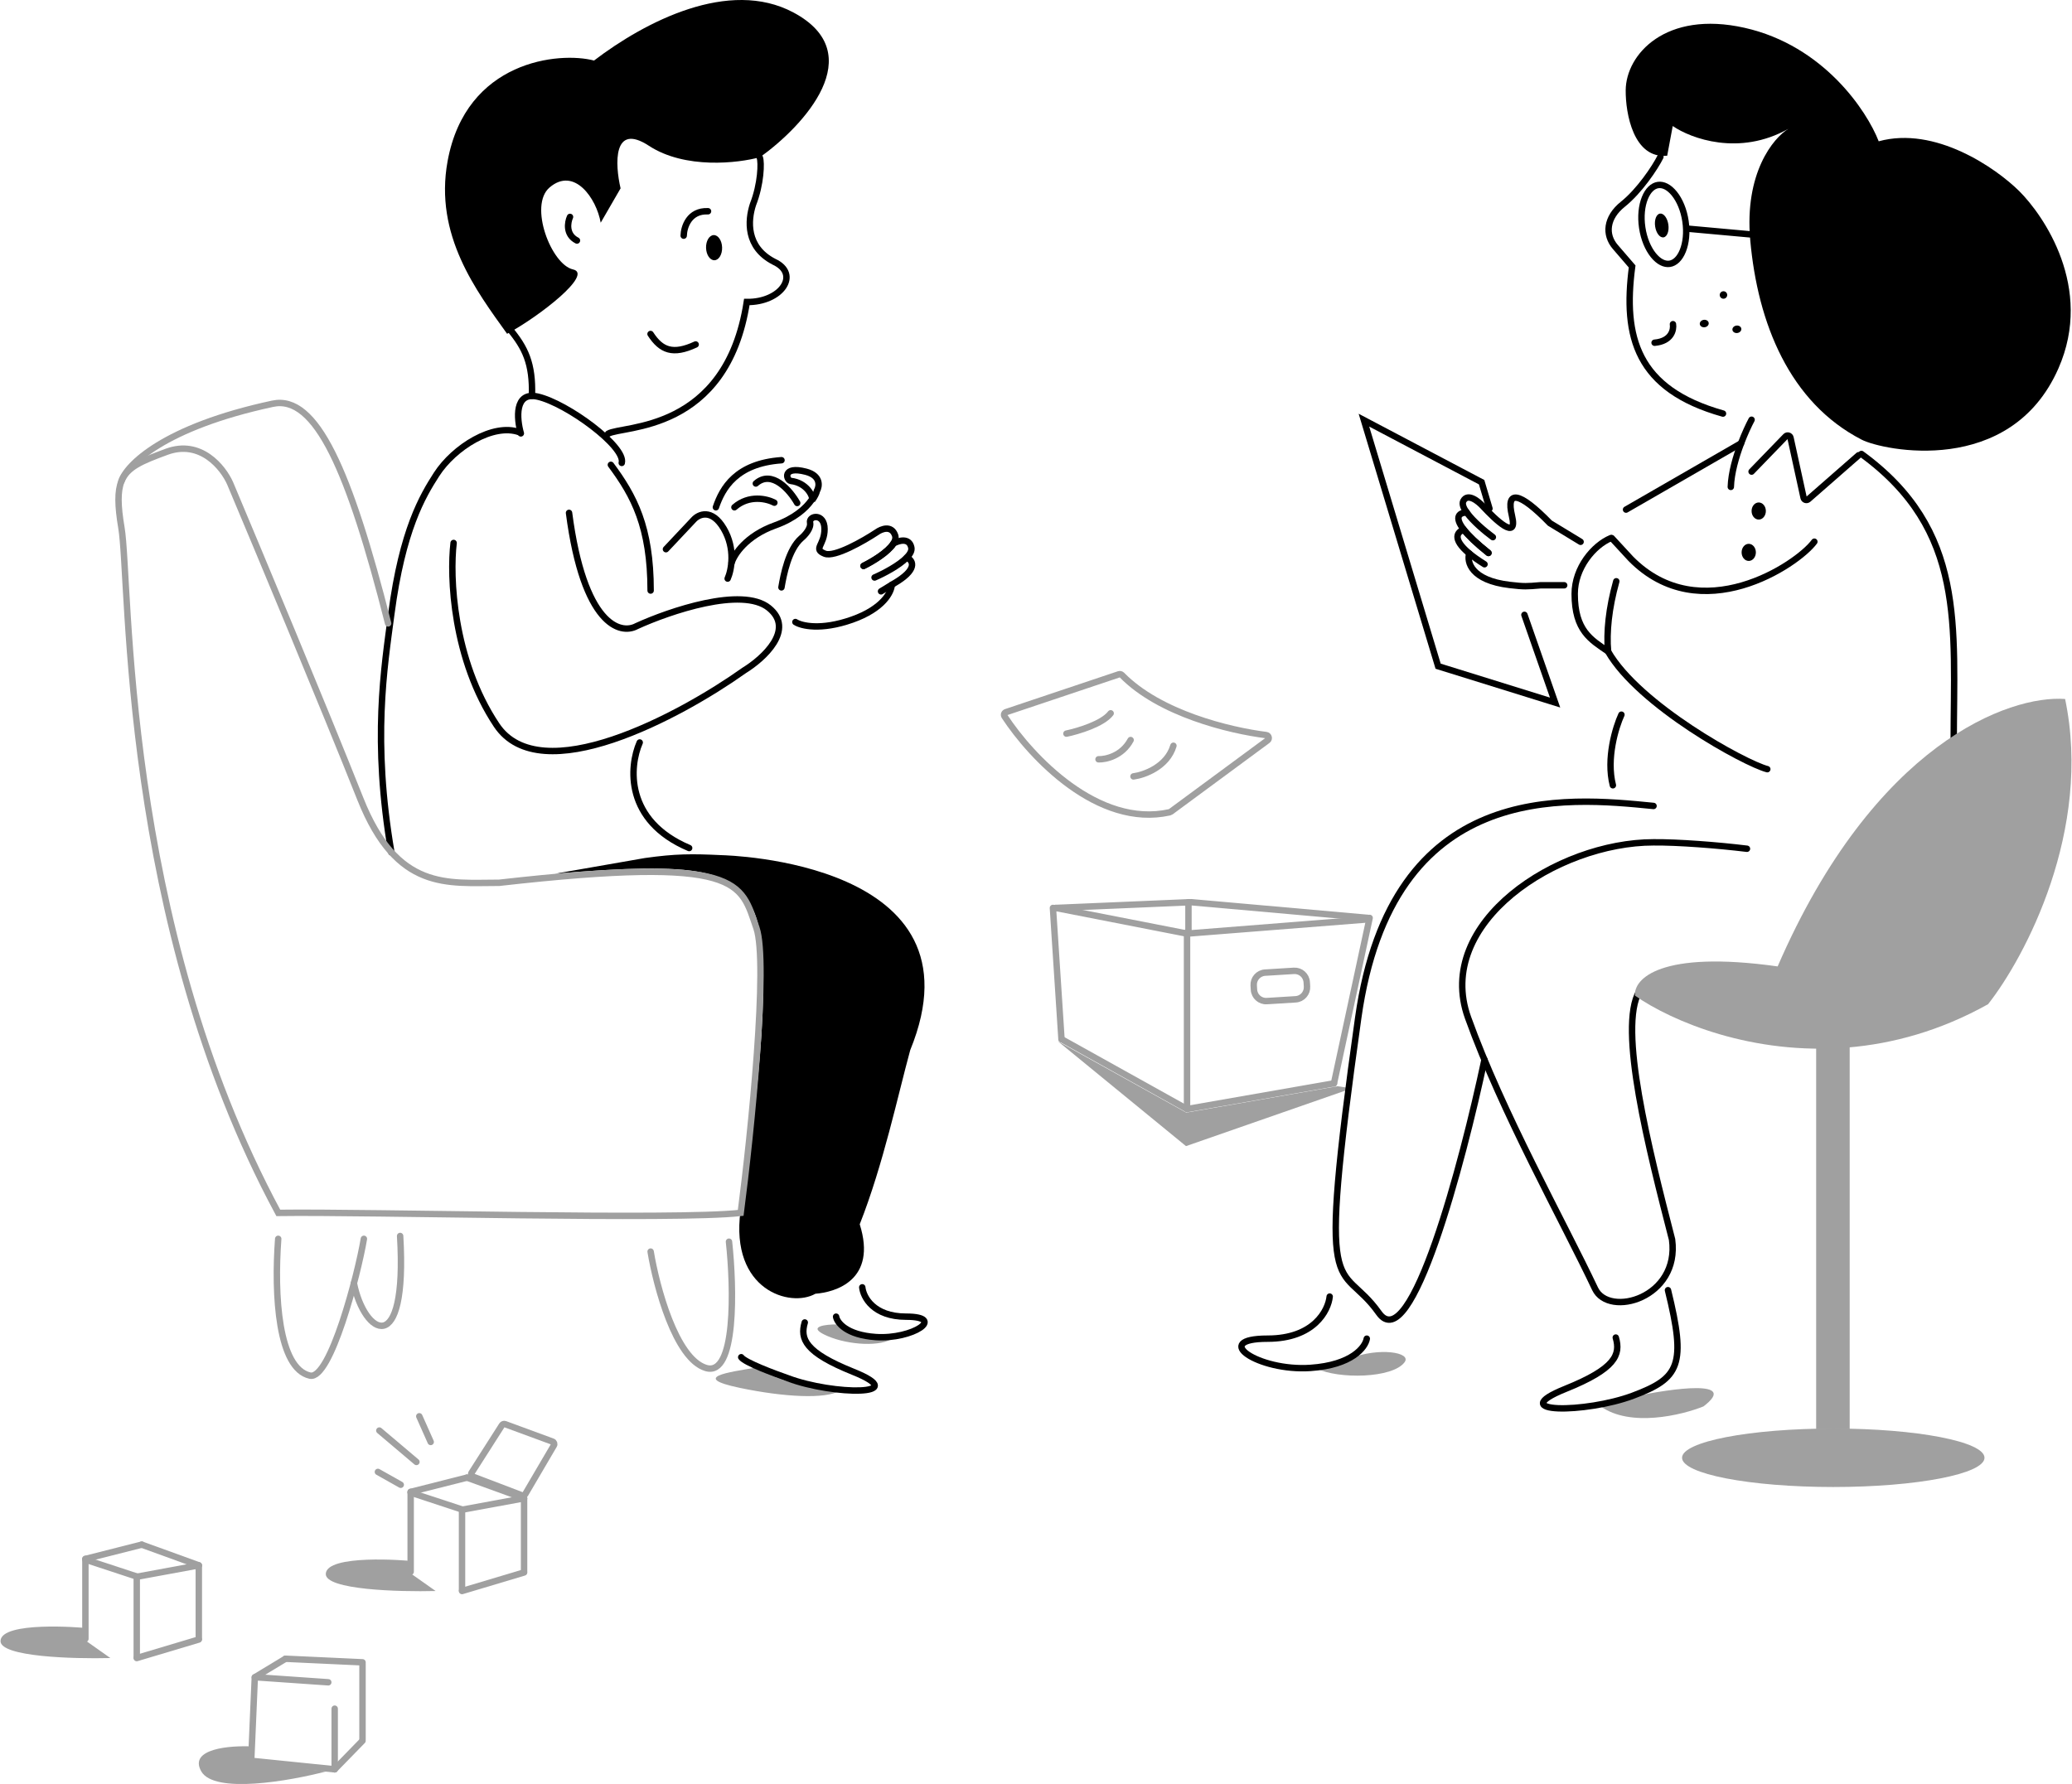 <svg width="1614" height="1390" viewBox="0 0 1614 1390" fill="none" xmlns="http://www.w3.org/2000/svg">
<path d="M873.914 525.938C903.201 555.914 957.613 569.123 986.293 572.73C988.32 572.985 989.034 575.622 987.389 576.835L911.928 632.495C911.682 632.676 911.399 632.805 911.101 632.872C855.229 645.341 803.139 589.722 782.469 558.125C781.682 556.921 782.268 555.323 783.633 554.865L871.587 525.369C872.407 525.094 873.308 525.319 873.914 525.938Z" stroke="#A0A0A0" stroke-width="5" stroke-linecap="round"/>
<path d="M830.705 571.59C839.595 569.744 858.931 563.994 865.154 555.764" stroke="#A0A0A0" stroke-width="5" stroke-linecap="round"/>
<path d="M855.708 591.593C861.264 591.778 874.044 589.037 880.711 576.591" stroke="#A0A0A0" stroke-width="5" stroke-linecap="round"/>
<path d="M882.934 604.928C891.268 603.817 909.159 597.483 914.049 581.036" stroke="#A0A0A0" stroke-width="5" stroke-linecap="round"/>
<path d="M1363.35 186.936C1358.74 134.901 1381.26 107.531 1393.1 100.351C1354.81 121.932 1317.07 107.905 1302.99 98.195L1298.67 121.317C1272.44 123.964 1266.19 88.4 1266.35 70.288C1266.58 42.343 1297.5 7.838 1359 21.674C1420.49 35.511 1454.24 86.382 1463.43 110.088C1507.46 97.982 1554.76 130.926 1572.91 148.912C1591.67 167.581 1631.17 224.021 1603.43 287.038C1566.01 372.059 1466.46 350.946 1450.21 342.583C1394.07 313.688 1369.12 251.979 1363.35 186.936Z" fill="black"/>
<path d="M1279.21 177.346C1280.52 186.178 1283.79 193.728 1287.87 198.806C1292 203.942 1296.58 206.137 1300.61 205.539C1304.65 204.941 1308.39 201.515 1310.85 195.401C1313.29 189.358 1314.23 181.184 1312.92 172.352C1311.61 163.52 1308.34 155.97 1304.26 150.893C1300.13 145.755 1295.56 143.56 1291.52 144.158C1287.48 144.757 1283.74 148.182 1281.28 154.296C1278.84 160.339 1277.9 168.514 1279.21 177.346Z" stroke="black" stroke-width="5"/>
<path d="M1295.8 184.944C1292.95 185.364 1290.04 181.559 1289.28 176.444C1288.52 171.329 1290.21 166.841 1293.05 166.42C1295.89 165.998 1298.81 169.804 1299.57 174.92C1300.33 180.035 1298.64 184.523 1295.8 184.944Z" fill="black"/>
<path d="M1363.2 182.578L1315.11 178.217" stroke="black" stroke-width="5" stroke-linecap="round"/>
<path d="M1293.38 122.226C1289.23 130.588 1276.97 148.864 1264.17 159.092C1251.09 169.553 1249.98 182.888 1258.34 192.496L1271.36 207.611C1264.17 262.58 1274.77 303.284 1342.14 322.232" stroke="black" stroke-width="5" stroke-linecap="round"/>
<path d="M1342.94 232.715C1341.34 232.951 1339.86 231.852 1339.63 230.259C1339.39 228.668 1340.49 227.185 1342.08 226.95C1343.67 226.714 1345.16 227.813 1345.39 229.406C1345.63 230.997 1344.53 232.479 1342.94 232.715Z" fill="black"/>
<path d="M1353.38 259.446C1351.47 259.729 1349.73 258.668 1349.49 257.075C1349.26 255.483 1350.61 253.964 1352.52 253.681C1354.43 253.397 1356.17 254.458 1356.41 256.051C1356.65 257.642 1355.29 259.162 1353.38 259.446Z" fill="black"/>
<path d="M1327.97 254.964C1326.06 255.248 1324.32 254.186 1324.08 252.594C1323.85 251.003 1325.21 249.482 1327.12 249.199C1329.03 248.916 1330.77 249.977 1331 251.569C1331.24 253.161 1329.88 254.681 1327.97 254.964Z" fill="black"/>
<path d="M518.747 427.888L540.315 404.977C544.218 400.643 554.366 395.936 563.732 411.789C573.1 427.64 569.689 444.4 566.814 450.799" stroke="black" stroke-width="5" stroke-linecap="round"/>
<path d="M632.649 389.679C634.788 386.791 635.925 384.251 636.327 382.491C638.38 378.897 639.607 370.604 627.705 367.517C609.23 362.725 612.31 374.106 616.004 374.704C628.321 376.142 633.464 386.485 632.649 389.679Z" stroke="black" stroke-width="5" stroke-linecap="round"/>
<path d="M569.865 438.575C571.713 432.225 581.076 417.493 603.744 409.365C619.011 403.89 627.684 395.997 632.096 389.68" stroke="black" stroke-width="5" stroke-linecap="round"/>
<path d="M603.203 391.656C597.602 388.673 583.538 385.212 572.088 395.236" stroke="black" stroke-width="5" stroke-linecap="round"/>
<path d="M620.982 391.902C615.506 382.199 601.394 365.576 588.756 376.714" stroke="black" stroke-width="5" stroke-linecap="round"/>
<path d="M557.641 395.236C562.689 380.407 573.418 361.061 608.759 358.564" stroke="black" stroke-width="5" stroke-linecap="round"/>
<path d="M1142.54 399.423C1139.98 395.852 1138.7 392.602 1139.86 390.357C1143.25 383.832 1151.59 390.529 1155.34 394.694C1164.66 404.714 1182.6 422.131 1177.76 401.864C1172.93 381.596 1183.21 382.844 1207.29 407.584L1231.22 422.138" stroke="black" stroke-width="5" stroke-linecap="round"/>
<path d="M1144.5 431.2C1142.44 437.539 1145.74 452.21 1176.05 455.765C1187.52 457.109 1189.24 456.92 1200.01 456.012H1218.44" stroke="black" stroke-width="5" stroke-linecap="round"/>
<path d="M1162.88 418.519C1156.92 414.13 1147.43 406.164 1142.55 399.358C1137.26 399.297 1132.13 402.281 1140.3 412.709C1143.84 417.224 1149.87 423.134 1159.46 430.797" stroke="black" stroke-width="5" stroke-linecap="round"/>
<path d="M1159.45 430.861C1149.86 423.198 1143.83 417.288 1140.29 412.773C1135.24 414.197 1130.7 419.703 1144.5 431.2C1147.52 433.714 1151.41 436.515 1156.37 439.623" stroke="black" stroke-width="5" stroke-linecap="round"/>
<path d="M1449.98 353.701C1531.62 413.25 1521.85 487.511 1521.85 579.287" stroke="black" stroke-width="5" stroke-linecap="round"/>
<path d="M1447.76 354.711L1408.57 389.006C1407.29 390.12 1405.29 389.46 1404.93 387.808L1394.72 341.082C1394.34 339.35 1392.18 338.737 1390.95 340.012L1364.41 367.439" stroke="black" stroke-width="5" stroke-linecap="round"/>
<path d="M1364.41 327.03C1362.24 331.103 1359.12 337.723 1356.2 345.416C1352.2 355.976 1348.56 368.56 1348.23 379.361" stroke="black" stroke-width="5" stroke-linecap="round"/>
<path d="M1356.2 345.416L1266.62 397.04" stroke="black" stroke-width="5" stroke-linecap="round"/>
<path d="M1413.31 422.054C1399.92 440.185 1324.55 490.393 1270.3 435.304L1255.51 419.266" stroke="black" stroke-width="5" stroke-linecap="round"/>
<path d="M1376.64 599.289C1359.22 594.786 1276.62 549.554 1252.57 507.525" stroke="black" stroke-width="5" stroke-linecap="round"/>
<path d="M1259.02 452.889C1253.05 474.306 1251.37 492.385 1252.57 507.526C1239.3 498.419 1226.62 491.415 1226.62 462.696C1226.62 442.381 1241.41 424.87 1254.79 419.266" stroke="black" stroke-width="5" stroke-linecap="round"/>
<path d="M1369.97 404.819C1366.9 404.819 1364.41 401.834 1364.41 398.151C1364.41 394.468 1366.9 391.483 1369.97 391.483C1373.04 391.483 1375.53 394.468 1375.53 398.151C1375.53 401.834 1373.04 404.819 1369.97 404.819Z" fill="black"/>
<path d="M1362.19 437.045C1359.12 437.045 1356.64 434.06 1356.64 430.378C1356.64 426.695 1359.12 423.71 1362.19 423.71C1365.26 423.71 1367.75 426.695 1367.75 430.378C1367.75 434.06 1365.26 437.045 1362.19 437.045Z" fill="black"/>
<path d="M1303.16 252.576C1303.88 256.91 1302.02 265.867 1288.85 267.023" stroke="black" stroke-width="5" stroke-linecap="round"/>
<path d="M926.87 702.96L822.412 707.405" stroke="#A0A0A0" stroke-width="5" stroke-linecap="round"/>
<path d="M927.98 702.96L1065.78 715.184" stroke="#A0A0A0" stroke-width="5" stroke-linecap="round"/>
<path d="M1066.89 715.184L1039.11 844.09" stroke="#A0A0A0" stroke-width="5" stroke-linecap="round"/>
<path d="M1039.11 844.09L924.647 864.092" stroke="#A0A0A0" stroke-width="5" stroke-linecap="round"/>
<path d="M924.647 862.982V726.297" stroke="#A0A0A0" stroke-width="5" stroke-linecap="round"/>
<path d="M924.647 727.408L1065.78 716.295" stroke="#A0A0A0" stroke-width="5" stroke-linecap="round"/>
<path d="M924.648 727.408L822.412 707.405" stroke="#A0A0A0" stroke-width="5" stroke-linecap="round"/>
<path d="M820.189 707.405L826.857 809.641" stroke="#A0A0A0" stroke-width="5" stroke-linecap="round"/>
<path d="M826.856 809.641L924.647 864.092" stroke="#A0A0A0" stroke-width="5" stroke-linecap="round"/>
<path d="M925.759 702.96V725.185" stroke="#A0A0A0" stroke-width="5" stroke-linecap="round"/>
<path d="M1007.88 756.419L985.428 757.808C980.221 758.13 976.261 762.612 976.583 767.818L976.789 771.141C977.111 776.348 981.593 780.308 986.799 779.986L1009.25 778.597C1014.46 778.275 1018.42 773.793 1018.1 768.586L1017.89 765.263C1017.57 760.057 1013.09 756.097 1007.88 756.419Z" stroke="#A0A0A0" stroke-width="5"/>
<path d="M923.847 892.985L824.078 811.308L924.091 866.871L1041.88 846.312L1053 847.979L923.847 892.985Z" fill="#A0A0A0"/>
<path d="M1276.91 772.414C1260.25 800.751 1284.33 895.394 1302.47 965.773C1308.58 1011.33 1253.21 1026.89 1242.47 1004.11C1217.84 951.882 1170.23 867.204 1143.56 792.972C1116.9 718.74 1213.02 656.287 1288.03 656.287C1306.92 656.102 1338.03 658.51 1360.81 661.288" stroke="black" stroke-width="5" stroke-linecap="round"/>
<path d="M1288.03 627.95C1220.24 621.282 1084.22 606.725 1058 792.972C1025.22 1025.78 1043 979.108 1074.11 1023C1099 1058.12 1139.31 906.135 1156.34 825.754" stroke="black" stroke-width="5" stroke-linecap="round"/>
<path d="M1160.23 396.253L1154.12 375.694L1062.44 327.354L1120.23 519.047L1211.35 547.384L1187.46 479.041" stroke="black" stroke-width="5" stroke-linecap="round"/>
<path d="M1326.92 1095.79C1354.92 1074.45 1302.66 1081.71 1273.02 1088.01L1246.91 1095.79C1270.02 1112.24 1309.89 1102.64 1326.92 1095.79Z" fill="#A0A0A0"/>
<path d="M1094.11 1061.34C1099.88 1053.54 1074.11 1049.67 1051.89 1058.27L1025.77 1066.34C1042.25 1074.49 1084.67 1074.12 1094.11 1061.34Z" fill="#A0A0A0"/>
<path d="M1608.63 544.605C1629.96 646.841 1577.51 745.743 1548.62 782.415C1511.27 803.274 1474.24 813.214 1439.71 816.118C1365.37 822.372 1302.67 795.984 1273.58 775.747C1272.47 762.783 1293.14 740.076 1384.71 752.966C1460.27 578.721 1565.48 541.457 1608.63 544.605Z" fill="#A0A0A0"/>
<path d="M1035.77 1010.22C1034.66 1021.15 1023.44 1043 987.434 1043C942.428 1043 980.21 1068.56 1020.77 1065.79C1053.22 1063.56 1063.55 1049.67 1064.67 1043" stroke="black" stroke-width="5" stroke-linecap="round"/>
<path d="M1258.62 1042.14C1262.56 1055.46 1258.38 1066.43 1219.44 1082.1C1170.77 1101.69 1235.49 1101.12 1271.99 1087.44C1308.51 1073.76 1313.61 1063.56 1299.28 1005.22" stroke="black" stroke-width="5" stroke-linecap="round"/>
<path d="M1428.05 1158.58C1493.1 1158.58 1545.84 1148.38 1545.84 1135.8C1545.84 1123.22 1493.1 1113.02 1428.05 1113.02C1362.99 1113.02 1310.25 1123.22 1310.25 1135.8C1310.25 1148.38 1362.99 1158.58 1428.05 1158.58Z" fill="#A0A0A0"/>
<path d="M1263.02 556.829C1258.58 566.46 1251.02 590.945 1256.36 611.836" stroke="black" stroke-width="5" stroke-linecap="round"/>
<path d="M1414.71 1113.58V809.085H1440.82V1113.58H1414.71Z" fill="#A0A0A0"/>
<path d="M506.814 460.11C506.814 410.515 493.805 386.339 475.839 362.161" stroke="black" stroke-width="5" stroke-linecap="round"/>
<path d="M304.86 664.066C289.888 576.657 299.285 520.243 304.86 478.088C313.482 412.892 329.155 386.523 340.067 369.603C353.696 348.469 384.138 329.377 404.598 336.746" stroke="black" stroke-width="5" stroke-linecap="round"/>
<path d="M473.688 337.936C484.509 331.276 565.911 337.696 581.737 235.3C608.832 235.618 623.565 213.423 602.89 203.926C580.852 192.561 582.506 171.695 586.499 159.401C592.847 143.279 593.23 126.351 591.862 122.811" stroke="black" stroke-width="5" stroke-linecap="round"/>
<path d="M556.539 202.77C559.992 202.665 562.658 198.193 562.493 192.781C562.329 187.369 559.396 183.067 555.942 183.172C552.489 183.277 549.823 187.749 549.988 193.161C550.152 198.573 553.085 202.875 556.539 202.77Z" fill="black"/>
<path d="M532.569 183.607C532.713 176.99 536.703 163.926 551.521 164.592" stroke="black" stroke-width="5" stroke-linecap="round"/>
<path d="M506.742 260.228C515.051 273.013 524.172 276.643 541.89 268.393" stroke="black" stroke-width="5" stroke-linecap="round"/>
<path d="M444.016 169.008C442.091 173.235 440.478 182.831 449.427 187.398" stroke="black" stroke-width="5" stroke-linecap="round"/>
<path d="M348.651 125.6C338.11 183.277 371.094 226.692 395.006 260.069C420.544 246.271 462.402 213.461 446.349 209.919C429.475 206.197 411.678 160.172 428.064 146.094C447.29 129.575 464.619 154.568 467.92 173.519L483.405 146.742C479.026 128.013 477.309 95.159 505.469 113.577C533.629 131.994 574.934 127.17 592.068 122.455C625.849 98.275 678.335 41.874 618.02 9.71C567.855 -17.042 502.575 16.78 462.727 47.17C435.747 40.047 363.024 46.962 348.651 125.6Z" fill="black"/>
<path d="M396.882 256.204C409.077 270.886 415.134 283.077 414.381 308.331" stroke="black" stroke-width="5" stroke-linecap="round"/>
<path d="M694.608 455.643C694.469 461.123 688.092 474.229 663.7 482.806C639.308 491.384 624.119 487.605 619.573 484.643" stroke="black" stroke-width="5" stroke-linecap="round"/>
<path d="M706.309 434.425C710.624 436.269 715.281 442.51 699.394 452.721L694.607 455.643L686.283 460.726" stroke="black" stroke-width="5" stroke-linecap="round"/>
<path d="M672.653 440.92C679.716 437.452 691.687 430.237 695.96 423.453C699.926 421.187 708.266 418.657 709.893 426.657C710.384 429.071 708.901 431.744 706.31 434.425C700.315 440.625 688.383 446.855 681.24 449.95" stroke="black" stroke-width="5" stroke-linecap="round"/>
<path d="M608.713 457.642C610.369 447.936 614.127 428.076 624.267 419.263C626.89 417.096 631.911 411.654 631.02 407.227C629.907 401.694 642.19 399.464 642.281 412.132C642.371 424.8 632.952 427.614 642.464 431.401C650.074 434.432 672.664 421.505 683.006 414.663C686.551 412.107 694.359 409.006 697.228 417.044C697.939 419.034 697.367 421.221 695.96 423.453C691.687 430.238 679.717 437.452 672.654 440.92" stroke="black" stroke-width="5" stroke-linecap="round"/>
<path d="M443.248 399.587C454.656 486.949 483.136 494.804 495.95 487.812C521.577 476.09 578.04 456.841 598.873 473.622C619.706 490.403 594.74 513.108 579.652 522.362C529.638 557.94 421.051 616.263 386.826 564.932C352.601 513.601 350.245 448.943 353.345 423.031" stroke="black" stroke-width="5" stroke-linecap="round"/>
<path d="M405.718 337.67C402.481 326.38 400.584 304.845 418.891 309.03C441.773 314.262 487.73 348.139 484.314 360.682" stroke="black" stroke-width="5" stroke-linecap="round"/>
<path d="M502.369 668.511L432.359 680.735C543.485 671.289 573.753 677.104 587.936 711.849C602.119 746.594 591.269 852.423 576.823 943.546C568.595 1005.33 615.717 1019.11 635.164 1008C650.661 1006.83 683.456 997.499 669.693 953.874C688.054 907.331 699.469 853.108 709.034 818.167C769.227 670.887 565.413 666.427 562.388 666.288C562.384 666.288 562.381 666.288 562.377 666.288C538.485 665.136 526.261 665.177 502.369 668.511Z" fill="black"/>
<path d="M641.782 1039.67C629.336 1033.45 643.263 1031.89 651.783 1031.89C659.784 1042.12 683.688 1044.49 694.061 1043.56C682.948 1049.67 657.339 1047.45 641.782 1039.67Z" fill="#A0A0A0"/>
<path d="M671.667 1003C672.451 1010.62 680.372 1025.86 705.781 1025.86C737.543 1025.86 710.88 1043.68 682.255 1041.75C659.355 1040.2 652.061 1030.51 651.277 1025.86" stroke="black" stroke-width="5" stroke-linecap="round"/>
<path d="M576.269 1081.34C536.785 1073.06 569.236 1068.93 587.386 1065.79C617.39 1080.79 641.469 1082.46 654.063 1083.57C643.32 1090.23 610.715 1088.57 576.269 1081.34Z" fill="#A0A0A0"/>
<path d="M626.878 1030.38C623.094 1043.19 627.112 1053.74 664.566 1068.81C711.382 1087.65 649.135 1087.1 614.014 1073.94C602.913 1070.11 580.046 1061.45 577.379 1057.45" stroke="black" stroke-width="5" stroke-linecap="round"/>
<path d="M94.582 374.971C98.456 362.433 127.43 332.8 212.33 314.575C246.224 307.3 272.116 366.582 302.342 485.709" stroke="#A0A0A0" stroke-width="5" stroke-linecap="round"/>
<path d="M94.582 374.97C99.04 363.791 110.248 359.234 129.767 352.021C156.283 342.223 173.791 364.269 179.231 376.516C201.157 428.569 252.15 550.636 280.706 622.489C309.262 694.342 348.46 687.809 388.811 687.809C578.504 666.376 576.974 687.81 589.212 723.021C598.526 749.82 585.132 882.75 576.974 945.008C525.981 950.725 288.165 943.988 216.776 945.008C93.883 716.897 101.721 453.574 94.582 411.217C91.648 393.805 91.471 382.775 94.582 374.97Z" stroke="#A0A0A0" stroke-width="5" stroke-linecap="round"/>
<path d="M498.313 578.499C490.164 597.048 486.456 639.463 536.818 660.732" stroke="black" stroke-width="5" stroke-linecap="round"/>
<path d="M567.851 967.439C571.706 1003.24 573.506 1073.03 549.861 1065.82C526.217 1058.62 511.312 1002.38 506.814 975.156" stroke="#A0A0A0" stroke-width="5" stroke-linecap="round"/>
<path d="M216.714 965.217C213.465 1009.08 216.713 1066.23 241.459 1071.79C257.385 1075.36 278.951 992.399 283.451 965.217" stroke="#A0A0A0" stroke-width="5" stroke-linecap="round"/>
<path d="M275.672 999.815C283.595 1039.77 317.449 1060.14 311.687 962.994" stroke="#A0A0A0" stroke-width="5" stroke-linecap="round"/>
<path d="M156.808 1380.18C146.584 1362.4 179.218 1359.81 196.813 1360.74V1373.52L254.043 1380.18C225.891 1387.59 167.031 1397.96 156.808 1380.18Z" fill="#A0A0A0"/>
<path d="M282.379 1356.29L260.709 1378.52" stroke="#A0A0A0" stroke-width="5" stroke-linecap="round"/>
<path d="M255.708 1310.73L199.59 1306.84" stroke="#A0A0A0" stroke-width="5" stroke-linecap="round"/>
<path d="M222.371 1292.39L282.379 1295.17" stroke="#A0A0A0" stroke-width="5" stroke-linecap="round"/>
<path d="M198.479 1306.84L195.701 1371.29" stroke="#A0A0A0" stroke-width="5" stroke-linecap="round"/>
<path d="M282.379 1296.28V1355.18" stroke="#A0A0A0" stroke-width="5" stroke-linecap="round"/>
<path d="M260.709 1331.29V1378.52" stroke="#A0A0A0" stroke-width="5" stroke-linecap="round"/>
<path d="M198.479 1306.84L222.371 1292.39" stroke="#A0A0A0" stroke-width="5" stroke-linecap="round"/>
<path d="M260.709 1378.52L195.145 1371.85" stroke="#A0A0A0" stroke-width="5" stroke-linecap="round"/>
<path d="M0.404 1278.5C0.96 1262.95 63.19 1267.95 67.079 1268.5V1278.5L85.971 1291.84C57.263 1292.58 -0.041 1290.95 0.404 1278.5Z" fill="#A0A0A0"/>
<path d="M154.869 1276.84V1220.16" stroke="#A0A0A0" stroke-width="5" stroke-linecap="round"/>
<path d="M106.529 1291.28V1229.05" stroke="#A0A0A0" stroke-width="5" stroke-linecap="round"/>
<path d="M66.523 1276.84V1214.61" stroke="#A0A0A0" stroke-width="5" stroke-linecap="round"/>
<path d="M66.523 1214.61L110.418 1203.49" stroke="#A0A0A0" stroke-width="5" stroke-linecap="round"/>
<path d="M154.869 1219.61L106.529 1228.5" stroke="#A0A0A0" stroke-width="5" stroke-linecap="round"/>
<path d="M106.529 1291.84L154.869 1277.39" stroke="#A0A0A0" stroke-width="5" stroke-linecap="round"/>
<path d="M154.868 1219.61L110.418 1203.49" stroke="#A0A0A0" stroke-width="5" stroke-linecap="round"/>
<path d="M66.523 1215.16L107.084 1228.5" stroke="#A0A0A0" stroke-width="5" stroke-linecap="round"/>
<path d="M253.771 1226.27C254.327 1210.72 316.557 1215.72 320.447 1216.27V1226.27L339.338 1239.61C310.631 1240.35 253.327 1238.72 253.771 1226.27Z" fill="#A0A0A0"/>
<path d="M408.235 1224.61V1167.93" stroke="#A0A0A0" stroke-width="5" stroke-linecap="round"/>
<path d="M359.896 1239.05V1176.82" stroke="#A0A0A0" stroke-width="5" stroke-linecap="round"/>
<path d="M319.891 1224.61V1162.38" stroke="#A0A0A0" stroke-width="5" stroke-linecap="round"/>
<path d="M359.896 1239.61L408.235 1225.16" stroke="#A0A0A0" stroke-width="5" stroke-linecap="round"/>
<path d="M408.235 1167.38L359.896 1176.27" stroke="#A0A0A0" stroke-width="5" stroke-linecap="round"/>
<path d="M319.891 1162.38L363.785 1151.26" stroke="#A0A0A0" stroke-width="5" stroke-linecap="round"/>
<path d="M408.236 1167.38L363.785 1151.26" stroke="#A0A0A0" stroke-width="5" stroke-linecap="round"/>
<path d="M319.891 1162.93L360.452 1176.27" stroke="#A0A0A0" stroke-width="5" stroke-linecap="round"/>
<path d="M391.034 1110.39L367.327 1147.53C366.645 1148.6 367.116 1150.02 368.3 1150.47L406.652 1165.11C407.565 1165.46 408.596 1165.09 409.09 1164.25L431.471 1126.1C432.102 1125.03 431.606 1123.64 430.436 1123.21L393.41 1109.59C392.528 1109.27 391.539 1109.6 391.034 1110.39Z" stroke="#A0A0A0" stroke-width="5"/>
<path d="M326.604 1103.48L335.494 1123.48" stroke="#A0A0A0" stroke-width="5" stroke-linecap="round"/>
<path d="M295.488 1114.59L324.381 1139.04" stroke="#A0A0A0" stroke-width="5" stroke-linecap="round"/>
<path d="M294.377 1146.82L312.157 1156.82" stroke="#A0A0A0" stroke-width="5" stroke-linecap="round"/>
</svg>
